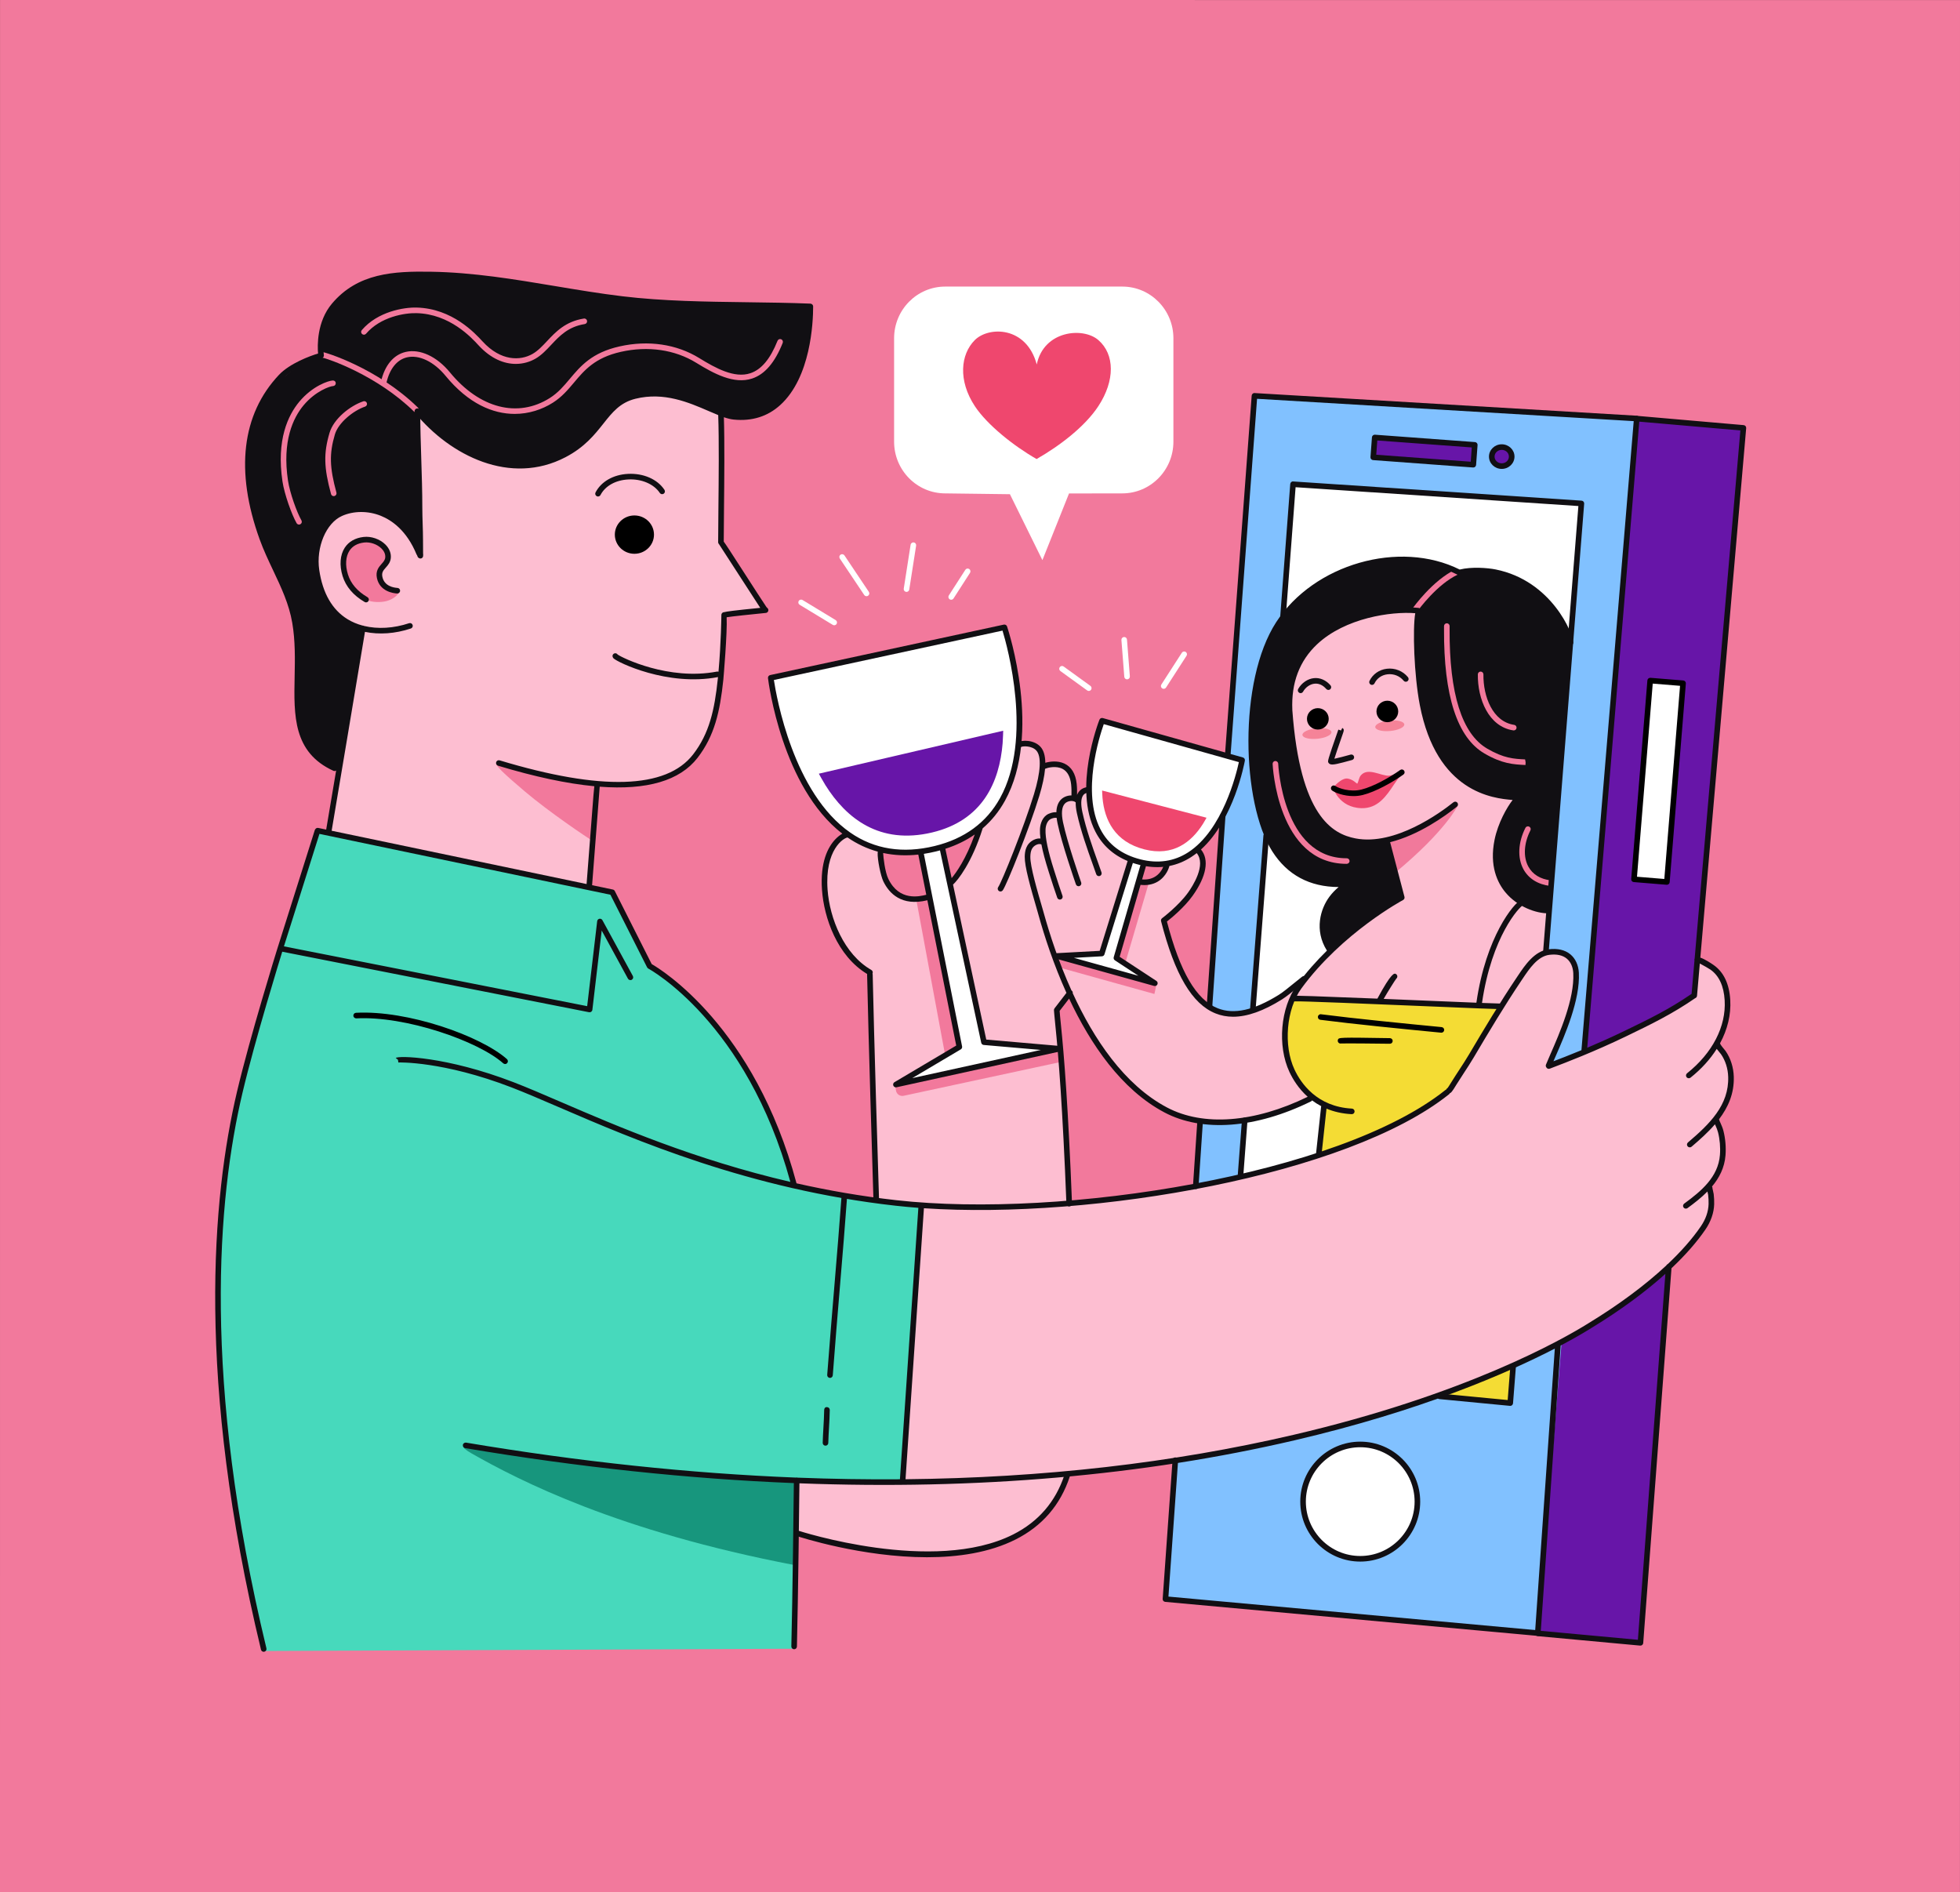 <?xml version="1.0" encoding="utf-8"?>
<!-- Generator: Adobe Illustrator 27.5.0, SVG Export Plug-In . SVG Version: 6.00 Build 0)  -->
<svg version="1.1" id="Layer_1" xmlns="http://www.w3.org/2000/svg" xmlns:xlink="http://www.w3.org/1999/xlink" x="0px" y="0px"
	 viewBox="0 0 1554 1500" style="enable-background:new 0 0 1554 1500;" xml:space="preserve">
<rect x="0" y="0" width="1554" height="1500" fill="#333333" stroke="none"/>
<g>
	<polygon style="fill-rule:evenodd;clip-rule:evenodd;fill:#F2799C;" points="1554,0.033 0.029,0 0,1499.967 1553.971,1500 
		1554,0.033 	"/>
</g>
<g>
	<g>
		<path style="fill-rule:evenodd;clip-rule:evenodd;fill:#F4DC34;" d="M1025.295,791.045l165.197,6.378l-40.437,67.67
			c0,0-61.27,39.673-104.652,51.182l4.429-39.213C1049.832,877.062,1001.965,854.485,1025.295,791.045L1025.295,791.045z"/>
	</g>
	<g>
		<path style="fill-rule:evenodd;clip-rule:evenodd;fill:#6715A8;" d="M1234.787,1066.041l-16.171,228.27l82.313,9.256
			l22.67-297.074C1323.6,1006.493,1287.996,1038.67,1234.787,1066.041L1234.787,1066.041z"/>
	</g>
	<g>
		<path style="fill-rule:evenodd;clip-rule:evenodd;fill:#6715A8;" d="M1255.166,831.969c0,0,43.139-500.133,43.205-500.055
			c0.067,0.077,83.481,8.249,83.481,8.249l-38.383,448.618C1343.469,788.781,1306.139,817.154,1255.166,831.969L1255.166,831.969z"
			/>
	</g>
	<g>
		<path style="fill-rule:evenodd;clip-rule:evenodd;fill:#110F13;" d="M331.191,327.263l2.153,109.651
			c0,0-18.463-37.425-48.868-33.09c0,0-37.907-0.587-33.943,48.487c0,0,4.435,37.292,37.713,46.028l-20.667,110.52
			c0,0-30.394-2.635-31.568-51.094c-1.179-48.464,1.141-58.136-3.654-71.8c-4.8-13.658-26.895-62.427-31.988-88.187
			c-5.099-25.76-13.414-91.796,56.282-116.615c0,0-17.406-57.084,67.869-63.822c0,0,61.862,1.783,124.356,13.032
			c62.493,11.25,164.682,14.76,192.252,12.473c0,0,5.553,30.35-13.979,63.988c-19.537,33.638-47.568,25.91-67.172,14.975
			c-19.604-10.934-62.693-18.635-81.959,11.006C458.752,362.451,405.808,401.166,331.191,327.263L331.191,327.263z"/>
	</g>
	<g>
		<path style="fill-rule:evenodd;clip-rule:evenodd;fill:#81C1FF;" d="M922.776,1267.056l296.715,26.735l78.16-961.988
			L995.065,313.55l-21.441,284.795l10.187,5.32c0,0-7.684,32.996-14.654,45.713l-10.464,148.133c0,0,16.277,14.915,34.43,2.264
			l10.829-135.073c0,0,1.578,1.434-3.859-16.315c0,0-18.563-60.223,0.277-122.467c0,0,9.976-29.796,18.751-37.325l-1.224-7.258
			l7.657-96.834l228.277,13.442l-56.348,714.092l-59.128-6.262l-145.493-87.085l-8.769-84.234l4.523-45.07
			c0,0-26.524,0.194-36.074-1.157L922.776,1267.056L922.776,1267.056z"/>
	</g>
	<g>
		<path style="fill-rule:evenodd;clip-rule:evenodd;fill:#FDBED1;" d="M695.001,951.784c0,0,101.928,11.532,153.338,1.772
			l-10.392-150.663l10.176-13.464c0,0,55.689,151.671,191.488,81.593c0,0-36.152-31.534-13.193-79.301l163.281,6.151
			c0,0,22.948-41.062,37.409-42.181l0.537-32.404c0,0-44.406-5.348-42.103-47.28c0,0,2.071-27.759,18.336-43.072
			c0,0-53.735-0.216-69.198-51.398c-15.468-51.188-10.608-96.94-10.608-96.94s-77.779-9.173-99.548,52.916
			c0,0-6.228,46.183,7.895,80.846c0,0,9.135,55.673,66.441,48.426l13.243,44.478c0,0-54.914,33.937-81.2,69.059
			c0,0-57.998,48.763-86.554,0.947c0,0-17.755-24.863-21.132-51.554c0,0,42.663-34.712,25.694-55.395l-21.547,10.624
			c0,0-12.263,20.135-24.747,13.685l-3.316-17.207c0,0-30.051-75.359-42.004-51.371l-2.967,5.265c0,0-1.777-1.954-1.982-8.941
			c-0.205-6.987-3.754-25.887-25.893-18.48c0,0,4.628-19.582-20.578-17.738c-25.207,1.849-20.91,42.773-29.508,66.667
			c-8.598,23.889-17.888,40-24.11,44.572c-6.223,4.573-49.295,34.496-55.363-26.375c0,0-14.455-28.661-34.242-6.887
			c0,0-32.935,47.418,27.083,103.517L695.001,951.784L695.001,951.784z"/>
	</g>
	<g>
		<path style="fill-rule:evenodd;clip-rule:evenodd;fill:#F1799B;" d="M1098.811,667.31c0,0,30.377-13.658,47.723-23.906
			c3.814-2.253,7.086-5.016,9.317-4.8c0,0-9.605,20.124-49.538,53.12"/>
	</g>
	<g>
		<path style="fill-rule:evenodd;clip-rule:evenodd;fill:#FDBED1;" d="M730.09,955.754l-14.162,218.565
			c0,0,126.537-0.803,193.21-13.47c66.668-12.672,144.38-20.091,263.438-65.837c119.058-45.752,164.112-107.957,181.374-126.459
			c0,0,5.564-16.769,0.62-25.926c0,0,18.591-22.377,5.885-55.34c0,0,23.136-34.114-0.415-57.782c0,0,30.798-51.149-13.586-67.908
			l-3.731,27.703c0,0-25.073,15.042-54.454,30.222c-19.892,10.275-41.749,20.617-59.15,26.402c0,0,22.826-58.562,20.828-73.255
			c-1.993-14.693-20.783-31.363-44.235,3.405l-56.321,87.528c0,0-55.54,51.482-205.246,78.604
			C944.144,942.206,799.791,961.921,730.09,955.754L730.09,955.754z"/>
	</g>
	<g>
		<path style="fill-rule:evenodd;clip-rule:evenodd;fill:#F2799C;" d="M726.635,714.047l22.594,121.687l2.452,10.646l-42.153,13.558
			l0.885,4.764c0.519,2.794,3.242,4.608,6.02,4.01l124.614-26.811l-2.126-9.96l-49.389,1.279l-19.969-1.057l-26.081-122.728
			L726.635,714.047L726.635,714.047z"/>
	</g>
	<g>
		<polygon style="fill-rule:evenodd;clip-rule:evenodd;fill:#F2799C;" points="837.886,758.852 840.19,767.09 915.278,787.995 
			917.011,779.967 891.4,766.121 910.871,699.841 900.064,700.594 874.26,760.944 837.886,758.852 		"/>
	</g>
	<g>
		<path style="fill-rule:evenodd;clip-rule:evenodd;fill:#FDBED1;" d="M332.685,328.514l0.675,106.822
			c0,0-22.826-41.389-57.411-30.261c-22.959,7.391-29.708,37.22-19.687,62.676c9.943,25.256,19.698,24.315,31.474,30.389
			l-25.888,162.073l206.359,42.972l6.538-81.211c0,0,72.381,8.249,88.984-44.495c7.07-22.461,7.867-35.426,9.046-50.347
			c1.589-20.118,2.026-38.493,2.026-38.493l30.66-4.319l-34.137-54.665l1.334-101.225c0,0-36.024-21.176-67.719-14.948
			c-31.695,6.234-17.351,20.839-55.595,46.239C411.101,385.128,363.284,360.181,332.685,328.514L332.685,328.514z"/>
	</g>
	<g>
		<path style="fill-rule:evenodd;clip-rule:evenodd;fill:#F58398;" d="M1101.507,571.212c6.35-0.603,11.687,0.764,11.903,3.056
			c0.216,2.292-4.767,4.639-11.117,5.243c-6.356,0.598-11.687-0.77-11.903-3.056
			C1090.169,574.163,1095.151,571.815,1101.507,571.212L1101.507,571.212z"/>
	</g>
	<g>
		<path style="fill-rule:evenodd;clip-rule:evenodd;fill:#F58398;" d="M1043.736,577.374c6.345-0.642,11.687,0.692,11.92,2.984
			c0.232,2.287-4.734,4.667-11.084,5.309c-6.35,0.642-11.693-0.692-11.925-2.984C1032.42,580.397,1037.386,578.016,1043.736,577.374
			L1043.736,577.374z"/>
	</g>
	<g>
		<path style="fill-rule:evenodd;clip-rule:evenodd;fill:#FDBED1;" d="M631.362,1173.212l121.145,0.471l93.092-4.202
			c0,0-15.679,62.604-99.387,61.402c-78.504-1.118-114.811-15.059-114.811-15.059L631.362,1173.212L631.362,1173.212z"/>
	</g>
	<g>
		<path style="fill-rule:evenodd;clip-rule:evenodd;fill:#F2799C;" d="M393.596,606.063c0,0,0.498,1.467,4.346,5.265
			c3.97,3.914,11.349,10.309,18.104,16.044c18.812,15.972,49.422,36.739,54.139,39.413l2.657-44.478c0,0-9.605-2.813-27.211-4.64
			c-12.252-1.268-28.362-7.95-38.765-9.583C402.326,607.369,396.591,604.523,393.596,606.063L393.596,606.063z"/>
	</g>
	<g>
		<path style="fill-rule:evenodd;clip-rule:evenodd;fill:#FFFFFF;" d="M1004.384,665.101c0,0,16.409,36.728,59.183,35.98
			c0,0-29.669,26.391-8.116,52.029c0,0-23.95,35.056-63.069,49.372L1004.384,665.101L1004.384,665.101z"/>
	</g>
	<g>
		<path style="fill-rule:evenodd;clip-rule:evenodd;fill:#FFFFFF;" d="M1027.077,382.869l-9.007,105.239
			c0,0,55.573-71.025,139.331-34.502c0,0,57.478-12.927,87.069,49.577l9.173-105.039L1027.077,382.869L1027.077,382.869z"/>
	</g>
	<g>
		<path style="fill-rule:evenodd;clip-rule:evenodd;fill:#FFFFFF;" d="M986.613,889.358c0,0,40.387-13.243,53.951-19.144
			l9.489,6.029l-3.759,40.487l-63.739,17.19L986.613,889.358L986.613,889.358z"/>
	</g>
	<g>
		<path style="fill-rule:evenodd;clip-rule:evenodd;fill:#110F13;" d="M1245.029,507.65l-16.869,212.802
			c0,0-34.79,3.687-42.607-33.4c0,0-3.172-32.858,18.464-54.919c0,0-60.905,1.174-73.577-66.125c0,0-10.342-46.089-6.555-80.652
			c0,0-74.446-10.773-97.964,50.015c0,0-8.996,29.286,3.682,74.617c0,0,8.027,66.872,69.646,56.37l10.74,46.327
			c0,0-39.783,25.422-55.213,40.647c0,0-22.034-22.311,10.845-52.4c0,0-57.976,6.383-68.229-61.912c0,0-13.841-72.115,2.94-115.043
			c0,0,12.235-58.28,80.63-76.035c0,0,33.295-13.475,76.411,6.068C1157.373,454.01,1213.539,436.011,1245.029,507.65
			L1245.029,507.65z"/>
	</g>
	<g>
		<path style="fill-rule:evenodd;clip-rule:evenodd;fill:#FFEBF4;" d="M1033.3,1189.549c0,0-3.494,39.507,42.435,45.873
			c0,0,40.996,3.737,47.889-39.922c0,0,4.407-40.094-37.071-49.516C1086.553,1145.984,1038.892,1138.438,1033.3,1189.549
			L1033.3,1189.549z"/>
	</g>
	<g>
		<path style="fill-rule:evenodd;clip-rule:evenodd;fill:#F2799C;" d="M316.365,469.594c0,0-14.693-2.165-15.574-11.742
			c0,0-2.768-2.248,4.346-10.402c0,0,8.858-10.735-6.328-18.253c0,0-31.169-7.867-25.395,23.335c0,0,6.472,18.209,18.331,23.424
			c3.366,1.484,9.81,1.766,14.472,0.609C310.169,475.585,314.449,473.132,316.365,469.594L316.365,469.594z"/>
	</g>
	<g>
		<path style="fill-rule:evenodd;clip-rule:evenodd;fill:#FFFFFF;" d="M611.979,536.295l185.072-39.174
			c0,0,47.49,137.841-47.606,173.755l-1.855,3.117l32.858,152.933l51.022,4.285l-3.255,3.742l-111.224,22.649l42.806-26.823
			L731.07,674.712C731.07,674.712,636.815,697.748,611.979,536.295L611.979,536.295z"/>
	</g>
	<g>
		<path style="fill-rule:evenodd;clip-rule:evenodd;fill:#FFFFFF;" d="M874.116,572.546l110.964,30.41
			c0,0-13.625,88.447-77.74,82.972l-20.567,72.585l26.319,19.803l-70.327-19.67l30.571-2.68l23.302-74.13
			C896.637,681.837,840.345,667.094,874.116,572.546L874.116,572.546z"/>
	</g>
	<g>
		<path style="fill-rule:evenodd;clip-rule:evenodd;fill:#47D9BC;" d="M208.59,1308.866l421.686-1.805l0.421-132.46l85.618-0.089
			l14.134-219.075c0,0-72.553-7.203-100.793-15.513c0,0-31.07-122.489-112.796-171.258l-4.689-6.012l-27.742-54.941l-231.704-48.697
			l-32.293,100.223c0,0-52.777,157.81-48.653,273.219C175.909,1147.867,188.078,1226.409,208.59,1308.866L208.59,1308.866z"/>
	</g>
	<g>
		<path style="fill-rule:evenodd;clip-rule:evenodd;fill:#17967D;" d="M369.037,1146.09c0,0-5.603,0.166,4.711,6.04
			c37.923,21.613,116.4,61.89,256.191,88.618l1.871-66.994c0,0-53.259-1.794-112.718-7.391
			C457.39,1160.545,389.011,1149.799,369.037,1146.09L369.037,1146.09z"/>
	</g>
	<g>
		<path style="fill-rule:evenodd;clip-rule:evenodd;fill:#F4DC34;" d="M1142.21,1106.184l54.903,5.979l2.536-30.001
			c0,0-23.274,12.158-54.261,21.226"/>
	</g>
	<g>
		<path style="fill:#110F13;" d="M333.366,442.773c-0.892,0-1.83-0.587-2.233-1.373c-0.319-0.619-0.319-1.319-0.057-1.909
			c-0.013-0.138-0.027-0.279-0.041-0.414c-0.043-0.462-0.076-0.879-0.076-1.095v-9.894c0-4.198-0.138-8.396-0.273-12.594
			c-0.138-4.249-0.276-8.499-0.276-12.751c0-12.754-0.419-25.754-0.825-38.327c-0.405-12.605-0.824-25.638-0.824-38.454
			c0-1.222,0.992-2.214,2.214-2.214c1.222,0,2.214,0.992,2.214,2.214c0,12.746,0.419,25.743,0.824,38.31
			c0.406,12.608,0.825,25.646,0.825,38.47c0,4.206,0.138,8.407,0.273,12.608c0.138,4.247,0.276,8.491,0.276,12.738l0.057,10.578
			c0.154,1.633,0.324,3.484-1.56,4.036C333.717,442.751,333.541,442.773,333.366,442.773z"/>
	</g>
	<g>
		<path style="fill:#F2799C;" d="M329.811,326.931c-0.56,0-1.119-0.211-1.549-0.63c-29.476-28.844-68.219-41.941-72.966-42.854
			c-0.473-0.022-0.941-0.192-1.327-0.522c-0.935-0.789-1.052-2.187-0.26-3.12c0.397-0.47,0.992-0.76,1.608-0.787
			c0.005-0.003,0.014-0.003,0.019-0.003c2.117,0,43.901,12.686,76.024,44.117c0.873,0.857,0.889,2.26,0.035,3.133
			C330.96,326.709,330.387,326.931,329.811,326.931z"/>
	</g>
	<g>
		<path style="fill:#110F13;" d="M209.075,1309.489c-0.997,0-1.906-0.681-2.149-1.698c-51.559-213.848-38.8-358.58-19.015-442.337
			c10.283-43.544,31.482-111.801,31.696-112.487l29.96-94.851c0.097-0.305,0.254-0.576,0.454-0.803
			c0.487-0.738,1.376-1.144,2.306-0.952l6.285,1.314c2.238-13.165,5.001-29.573,7.894-46.828c-0.624,0.441-1.46,0.532-2.195,0.203
			c-31.926-14.616-31.339-43.725-30.717-74.545c0.281-13.973,0.573-28.419-1.884-42.765c-2.56-14.933-8.702-27.914-15.2-41.657
			c-3.733-7.893-7.593-16.055-10.659-24.543c-19.507-54.014-14.197-99.101,15.346-130.386c8.567-9.067,24.6-14.992,30.985-16.893
			c-0.527-6.061-1.07-25.254,11.043-39.608c20.402-24.183,48.864-25.751,78.694-25.235c33.404,0.557,66.238,6.042,97.993,11.346
			c17.544,2.93,35.686,5.961,53.757,8.137c31.901,3.836,65.884,4.279,98.747,4.706c16.568,0.216,33.701,0.438,50.097,1.103
			c0.492,0.022,0.938,0.2,1.295,0.487c0.546,0.403,0.9,1.051,0.9,1.781c0,12.789-1.884,56.227-26.132,78.17
			c-10.01,9.061-22.418,12.927-36.856,11.478c-2.395-0.238-4.993-0.911-7.788-1.862c0.63,19.544,0.327,49.545,0.084,73.869
			c-0.1,9.824-0.187,18.485-0.192,24.732c1.784,2.398,5.296,7.837,13.232,20.131c8.356,12.943,19.799,30.671,20.618,31.758
			c0.219,0.232,0.87,0.876,0.87,0.876c0.611,0.605,0.819,1.506,0.533,2.317c-0.287,0.808-1.019,1.379-1.873,1.462
			c-10.448,1.027-27.119,2.771-31.077,3.438c0.643,11.994-2.584,49.088-2.63,49.521c-2.657,25.34-7.004,44.536-20.458,61.929
			c-14.008,18.101-39.995,25.716-77.559,22.872c-0.243,3.095-0.846,11.008-1.59,20.731c-1.56,20.383-3.725,48.694-4.441,57.358
			l16.476,3.444c0.657,0.138,1.219,0.568,1.522,1.17l29.263,57.917c7.31,4.185,81.579,49.41,114.818,173.813
			c24.867,5.612,51.248,10.251,79.062,13.365c132.349,14.825,351.41-20.128,435.503-87.412c0.178-0.141,0.373-0.254,0.573-0.33
			c0.07-0.173,0.157-0.335,0.27-0.487c0.205-0.276,0.454-0.487,0.735-0.638c0.335-0.416,1.243-1.66,3.32-5.115
			c2.017-3.26,3.99-6.271,5.963-9.288c2.638-4.033,5.282-8.072,7.742-12.235c11.786-19.939,24.437-41.111,38.154-61.488l0.741-1.103
			c5.482-8.175,12.992-19.377,24.21-20.799c7.137-0.908,13.1,0.503,17.339,4.049c3.984,3.33,6.353,8.515,6.672,14.608
			c1.108,21.485-11.154,49.507-18.474,66.251c-0.606,1.379-1.168,2.671-1.687,3.871c4.698-1.789,12.532-4.796,22.204-8.807
			l41.625-500.859c0.049-0.587,0.33-1.13,0.778-1.508c0.454-0.378,1.081-0.568,1.617-0.514l84.585,7.358
			c1.216,0.105,2.119,1.179,2.011,2.398l-36.348,419.759c3.72,1.254,8.634,4.541,10.532,5.866
			c7.996,5.601,12.43,14.927,13.187,27.724c0.681,11.651-2.168,23.378-8.121,34.353c0.216,0.281,0.357,0.616,0.422,0.962
			c0.514,0.865,2.33,3.065,3.049,3.93c0.503,0.611,0.881,1.07,0.995,1.238c3.936,5.688,6.228,12.9,6.455,20.312
			c0.405,13.278-4.423,24.194-11.705,33.769c0.151,0.281,0.233,0.589,0.254,0.892c0.227,0.535,0.562,1.265,0.811,1.827l0.27,0.595
			c0.773,1.735,1.638,3.768,2.179,5.931c1.552,6.093,2.125,12.976,1.622,19.377c-0.768,9.818-4.958,17.836-10.699,24.67
			c0.016,0.022,0.032,0.049,0.049,0.076c0.26,0.416,0.357,0.887,0.319,1.341c0.124,0.708,0.443,2.119,0.67,3.141
			c0.173,0.784,0.297,1.384,0.314,1.492c0.314,2.741,0.438,5.412,0.368,7.953c-0.195,6.812-2.601,13.77-6.953,20.134
			c-6.818,9.975-15.901,20.296-26.892,30.666l-22.412,297.157c-0.054,0.589-0.335,1.13-0.789,1.508
			c-0.454,0.373-1.022,0.546-1.622,0.503l-81.395-7.515c-1.211-0.114-2.109-1.184-2-2.401l15.714-225.553
			c-37.446,19.355-105.859,49.291-206.394,72.728c-120.311,28.049-251.668,39.402-392.515,34.083
			c-0.159,14.403-1.016,90.126-1.99,129.388c-0.03,1.206-1.017,2.163-2.214,2.163c-0.016,0-0.035,0-0.054-0.005
			c-1.225-0.027-2.19-1.043-2.16-2.265c0.976-39.354,1.836-115.38,1.99-129.453c-83.639-3.368-170.589-12.608-260.602-27.719
			c-1.206-0.206-2.019-1.346-1.817-2.552s1.368-2.006,2.552-1.817c90.329,15.165,177.607,24.405,261.483,27.719
			c0.206-0.059,0.476-0.027,0.646-0.092c0.268,0.005,0.524,0.054,0.76,0.146c27.389,1.06,54.438,1.492,81.087,1.287l14.608-215.194
			c-6.163-0.465-12.181-1.022-18.025-1.676c-115.878-12.976-206.929-52.216-267.179-78.183
			c-14.335-6.174-26.719-11.51-37.378-15.619c-54.284-20.901-89.367-19.799-89.681-19.75l-0.349-2.179l-1.735-1.379
			c1.603-2.027,40.162-1.308,93.354,19.177c10.743,4.136,23.161,9.488,37.543,15.684c44.571,19.209,106.062,45.706,181.961,63.359
			C592.021,810.325,514.846,768.3,514.065,767.884c-0.37-0.195-0.662-0.481-0.862-0.816c-0.092-0.114-0.173-0.243-0.243-0.379
			l-28.984-57.371l-230.701-48.234l-28.16,89.153l240.428,47.415l7.934-67.373c0.113-0.957,0.833-1.733,1.779-1.914
			c0.968-0.181,1.908,0.27,2.365,1.114l24.137,44.255c0.587,1.07,0.189,2.417-0.884,3.006c-1.065,0.595-2.417,0.184-3.003-0.887
			l-20.807-38.148l-7.402,62.845c-0.073,0.611-0.397,1.168-0.897,1.53c-0.497,0.362-1.13,0.492-1.733,0.384l-243.258-47.977
			c-1.257,4.055-21.572,69.738-31.552,111.984c-19.672,83.287-32.345,227.283,19.009,440.283c0.287,1.189-0.443,2.384-1.633,2.671
			C209.421,1309.468,209.248,1309.489,209.075,1309.489z M1221.634,1292.875l76.983,7.104l21.785-290.09
			c-16.111,14.5-35.845,28.995-58.228,42.646l-0.746,0.459c-4.823,3.011-12.824,7.769-24.026,13.7c0,0.022-0.005,0.043-0.005,0.07
			L1221.634,1292.875z M732.542,957.857l-14.587,214.838c108.974-1.119,211.676-12.84,307.387-35.153
			c136.574-31.839,213.438-75.637,233.745-88.304l0.784-0.487c23.902-14.576,44.728-30.098,61.25-45.512
			c0.243-0.535,0.687-0.952,1.233-1.157c10.683-10.094,19.507-20.134,26.13-29.817c3.925-5.742,6.007-11.716,6.185-17.76
			c0.065-2.325-0.054-4.785-0.346-7.31l-0.238-1.049c-0.124-0.568-0.238-1.081-0.341-1.546c-4.855,4.925-10.408,9.224-15.803,13.165
			c-0.989,0.714-2.379,0.497-3.098-0.481c-0.719-0.989-0.503-2.373,0.481-3.098c13.587-9.926,26.968-21.08,28.336-38.575
			c0.465-5.931-0.07-12.3-1.503-17.944c-0.46-1.827-1.206-3.579-1.93-5.217l-0.26-0.573c-0.092-0.195-0.173-0.384-0.254-0.568
			c-5.493,6.385-11.975,12.197-18.528,17.76c-0.924,0.8-2.319,0.692-3.12-0.254c-0.795-0.93-0.681-2.33,0.254-3.12
			c17.198-14.614,32.574-29.59,31.898-51.994c-0.205-6.569-2.217-12.932-5.677-17.928c-0.103-0.135-0.389-0.481-0.762-0.935
			c-1.13-1.362-2-2.428-2.649-3.309c-5.201,8.24-12.192,15.971-20.777,22.81c-0.946,0.751-2.346,0.611-3.109-0.352
			c-0.762-0.957-0.606-2.346,0.351-3.109c20.166-16.068,31.039-37.153,29.822-57.849c-0.67-11.381-4.471-19.571-11.3-24.356
			c-0.935-0.638-5.526-3.368-8.402-4.823l-2.217,25.589c-0.081,0.924-0.719,1.671-1.552,1.93c-0.054,0.043-0.113,0.086-0.173,0.13
			c-18.431,12.667-35.045,20.685-54.276,29.974c-25.513,12.327-48.718,21.145-57.45,24.464c-1.735,0.66-2.817,1.065-3.12,1.206
			c-1.103,0.508-2.411,0.049-2.941-1.016c-0.011-0.022-0.016-0.038-0.027-0.06c-0.4-0.589-0.514-1.357-0.227-2.071
			c0.876-2.195,2.109-5.012,3.541-8.288c7.169-16.387,19.166-43.809,18.112-64.251c-0.254-4.844-2.06-8.904-5.088-11.435
			c-3.325-2.784-8.012-3.801-13.943-3.06c-9.224,1.173-15.803,10.986-21.085,18.874l-0.746,1.114
			c-13.651,20.274-26.265,41.387-38.013,61.266c-2.498,4.222-5.174,8.315-7.856,12.408c-1.952,2.984-3.903,5.969-5.785,9.002
			c-3.671,6.115-4.52,6.823-5.369,7.045c-0.135,0.319-0.351,0.611-0.643,0.843C1068.573,931.749,866.823,966.859,732.542,957.857z
			 M317.519,841.066h0.057H317.519z M1299.707,334.267L1258.46,830.62c8.769-3.709,18.75-8.131,29.114-13.138
			c19.042-9.191,35.494-17.133,53.611-29.584l2.292-26.465c-0.157-0.535-0.108-1.119,0.141-1.622l36.251-418.57L1299.707,334.267z
			 M262.951,658.583l202.128,42.26c0.757-9.234,2.865-36.816,4.393-56.782c0.911-11.905,1.36-17.785,1.744-20.758
			c-21.761-2.065-47.234-7.488-76.362-16.279c-1.171-0.351-1.833-1.589-1.479-2.76c0.352-1.171,1.587-1.841,2.76-1.479
			c80.568,24.316,132.184,22.734,153.399-4.698c12.811-16.563,16.982-35.115,19.555-59.68c0.057-0.546,0.114-1.092,0.17-1.638
			c-0.013,0.003-0.027,0.005-0.04,0.008c-39.938,7.626-79.789-11.77-82.825-14.898c-0.519-0.535-0.881-1.552-0.722-2.279
			c0.268-1.195,1.471-1.938,2.641-1.684c0.606,0.135,1.098,0.505,1.403,0.992c3.303,2.465,40.37,20.834,78.67,13.516
			c0.449-0.084,0.887-0.03,1.273,0.135c2.06-22.761,2.287-44.806,2.287-45.033c0-0.008,0-0.008,0-0.016
			c0.011-0.814,0.47-1.573,1.192-1.949c0.319-0.162,0.662-0.246,1.008-0.249c1.952-0.541,7.899-1.357,28.622-3.417
			c-2.19-3.312-7.342-11.267-19.434-29.998c-5.834-9.034-11.846-18.347-13.241-20.45c-0.357-0.333-0.603-0.784-0.676-1.289
			c-0.024-0.116-0.04-0.235-0.046-0.36c-0.005-0.135,0.003-0.27,0.022-0.403c0.003-6.258,0.092-14.952,0.189-24.808
			c0.254-25.059,0.568-56.149-0.143-75.507c-2.392-0.96-4.909-2.046-7.547-3.19c-15.79-6.828-35.437-15.333-57.998-9.78
			c-12.235,3.003-18.363,10.726-25.457,19.672c-6.974,8.788-14.879,18.752-30.09,26.686c-43.658,22.78-91.313-1.195-119.178-35.05
			c-0.776-0.946-0.641-2.341,0.303-3.12c0.941-0.776,2.338-0.643,3.12,0.303c26.724,32.474,72.255,55.565,113.707,33.942
			c14.376-7.499,21.969-17.071,28.668-25.516c7.285-9.18,14.165-17.855,27.873-21.22c24.008-5.893,45.28,3.303,60.81,10.018
			c7.328,3.171,13.657,5.907,18.509,6.393c13.149,1.325,24.402-2.171,33.445-10.353c17.701-16.019,24.316-47.707,24.662-72.812
			c-15.709-0.6-32.066-0.811-47.91-1.019c-32.98-0.427-67.081-0.873-99.218-4.739c-18.171-2.187-36.364-5.225-53.957-8.164
			c-31.593-5.277-64.264-10.735-97.339-11.286c-28.738-0.473-56.087,0.965-75.234,23.661c-12.989,15.395-9.883,37.705-9.845,37.924
			c0.13,0.768-0.151,1.511-0.684,2c-0.284,0.311-0.66,0.541-1.098,0.649c-6.266,1.546-22.661,7.75-30.566,16.114
			c-35.78,37.889-27.581,89.345-14.403,125.841c2.995,8.288,6.81,16.352,10.499,24.151c6.342,13.408,12.9,27.273,15.56,42.806
			c2.53,14.76,2.236,29.422,1.949,43.601c-0.616,30.598-1.149,57.022,28.133,70.428c0.362,0.165,0.657,0.416,0.873,0.716
			c5.452-32.528,11.283-67.508,14.876-89.064c1.654-9.926,2.598-15.579,3.309-18.771c-4.306-1.243-8.334-2.987-11.975-5.225
			c-13.338-8.196-21.58-22.358-24.5-42.098c-2.992-20.199,6.061-41.103,20.607-47.591c10.432-4.652,22.891-4.72,34.18-0.195
			c9.434,3.784,22.445,12.602,30.839,33.12c0.465,1.133-0.078,2.425-1.211,2.887c-1.116,0.465-2.422-0.076-2.887-1.211
			c-7.81-19.082-19.747-27.219-28.39-30.685c-10.032-4.031-21.521-3.982-30.725,0.127c-12.613,5.625-20.701,24.87-18.033,42.898
			c2.722,18.382,10.27,31.495,22.437,38.973c3.547,2.182,7.507,3.847,11.754,4.996c0.189,0.003,0.395,0.035,0.625,0.073
			c0.268,0.043,0.514,0.138,0.735,0.273c10.818,2.606,23.372,1.922,35.677-2.179c1.165-0.389,2.417,0.241,2.801,1.4
			c0.387,1.16-0.241,2.414-1.4,2.801c-12.44,4.147-25.178,4.99-36.391,2.663c-0.549,3.276-1.633,9.783-3.082,18.471
			C280.641,553.195,269.512,619.962,262.951,658.583z M474.005,623.552l0.224,0.543L474.005,623.552z M474.14,393.609
			c-0.343,0-0.692-0.078-1.019-0.249c-1.087-0.565-1.508-1.903-0.943-2.987c4.482-8.604,14.089-14.1,25.708-14.7
			c12.24-0.63,23.359,4.217,28.941,12.67c0.673,1.019,0.392,2.392-0.63,3.068c-1.025,0.67-2.395,0.392-3.068-0.63
			c-4.65-7.039-14.541-11.259-25.013-10.686c-10.034,0.519-18.26,5.125-22.007,12.321
			C475.714,393.176,474.941,393.609,474.14,393.609z"/>
	</g>
	<g>
		<polygon style="fill-rule:evenodd;clip-rule:evenodd;fill:#FFFFFF;" points="1334.429,541.671 1308.353,539.55 1295.52,697.078 
			1321.596,699.204 1334.429,541.671 		"/>
		<path d="M1321.598,701.419c-0.06,0-0.119-0.003-0.179-0.008l-26.076-2.128c-1.222-0.097-2.13-1.168-2.027-2.384l12.83-157.529
			c0.097-1.216,1.184-2.065,2.384-2.027l26.076,2.119c0.584,0.049,1.13,0.327,1.508,0.776c0.384,0.446,0.568,1.027,0.519,1.614
			l-12.83,157.531c-0.049,0.587-0.324,1.13-0.773,1.508C1322.63,701.235,1322.122,701.419,1321.598,701.419z M1297.906,695.05
			l21.664,1.768l12.467-153.12l-21.658-1.76L1297.906,695.05z"/>
	</g>
	<g>
		<polygon style="fill-rule:evenodd;clip-rule:evenodd;fill:#6715A8;" points="1168.127,368.405 1169.29,352.682 1089.961,346.825 
			1088.798,362.548 1168.127,368.405 		"/>
		<path style="fill:#110F13;" d="M1168.129,370.62c-0.054,0-0.108-0.003-0.162-0.005l-79.33-5.858
			c-0.589-0.043-1.13-0.316-1.514-0.762c-0.384-0.446-0.573-1.025-0.53-1.608l1.162-15.722c0.087-1.219,1.162-2.106,2.368-2.046
			l79.33,5.855c0.584,0.043,1.13,0.316,1.514,0.762c0.384,0.446,0.573,1.025,0.53,1.608l-1.162,15.725
			C1170.254,369.733,1169.281,370.62,1168.129,370.62z M1091.173,360.502l74.913,5.533l0.833-11.308l-74.913-5.531L1091.173,360.502
			z"/>
	</g>
	<g>
		<path style="fill:#110F13;" d="M1219.725,1296.935c-0.07,0-0.146-0.005-0.222-0.011l-295.685-27.014
			c-1.195-0.119-2.076-1.168-1.984-2.363l7.828-110.11c0.092-1.222,1.211-2.146,2.368-2.044c1.222,0.087,2.136,1.152,2.044,2.368
			l-7.666,107.964l293.538,26.787c1.216,0.124,2.103,1.211,1.979,2.427C1221.813,1296.081,1220.85,1296.935,1219.725,1296.935z
			 M1197.41,1114.542c-0.07,0-0.141-0.005-0.211-0.011l-55.995-5.369c-1.216-0.119-2.109-1.2-1.995-2.417
			c0.124-1.222,1.325-2.049,2.417-1.995l53.751,5.158l2.06-26.13c0.097-1.216,1.06-2.19,2.379-2.033
			c1.222,0.092,2.13,1.162,2.033,2.379l-2.233,28.373c-0.043,0.595-0.33,1.141-0.784,1.525
			C1198.432,1114.358,1197.929,1114.542,1197.41,1114.542z M948.062,942.659c-0.049,0-0.097-0.005-0.146-0.005
			c-1.222-0.081-2.146-1.141-2.065-2.357l3.449-51.416c0.087-1.222,1.184-2.065,2.357-2.065c1.222,0.081,2.146,1.141,2.065,2.357
			l-3.449,51.416C950.192,941.762,949.219,942.659,948.062,942.659z M983.62,933.252c-0.054,0-0.108-0.005-0.168-0.011
			c-1.162-0.087-2.049-1.054-2.049-2.201c0-0.059,0.005-0.114,0.011-0.173l3.255-42.857c0.092-1.216,1.065-2.119,2.373-2.038
			c1.162,0.086,2.049,1.054,2.049,2.206c0,0.054-0.005,0.108-0.011,0.168l-3.255,42.857
			C985.74,932.365,984.772,933.252,983.62,933.252z M993.368,801.696c-0.054,0-0.114-0.005-0.168-0.011
			c-1.222-0.092-2.136-1.157-2.038-2.373l10.559-137.081c0.092-1.219,1.135-2.103,2.374-2.038c1.222,0.095,2.136,1.16,2.038,2.379
			l-10.559,137.076C995.487,800.809,994.514,801.696,993.368,801.696z M958.983,799.56c-0.049,0-0.103-0.005-0.151-0.005
			c-1.222-0.086-2.141-1.146-2.06-2.363l10.413-150.333c0.086-1.216,1.184-2.176,2.363-2.054c1.222,0.084,2.141,1.141,2.06,2.363
			l-10.413,150.327C961.113,798.663,960.14,799.56,958.983,799.56z M973.407,601.223c-0.049,0-0.103,0-0.157-0.005
			c-1.222-0.089-2.141-1.149-2.054-2.368l21.213-285.195c0.086-1.211,1.135-2.176,2.341-2.052l303,17.96
			c1.222,0.073,2.152,1.122,2.082,2.341c-0.076,1.222-1.141,2.133-2.341,2.081l-300.821-17.831l-21.05,283.013
			C975.532,600.334,974.559,601.223,973.407,601.223z"/>
	</g>
	<g>
		<path style="fill-rule:evenodd;clip-rule:evenodd;fill:#FFFFFF;" d="M930.345,268.176c0-22.622-18.147-40.984-40.509-40.984
			H749.403c-22.356,0-40.509,18.362-40.509,40.984v81.974c0,22.622,18.153,40.99,40.509,40.99l51.32,0.656l25.756,52.264
			l21.106-52.858l42.251-0.062c22.362,0,40.509-18.368,40.509-40.99V268.176L930.345,268.176z"/>
	</g>
	<g>
		<path style="fill-rule:evenodd;clip-rule:evenodd;fill:#EF476E;" d="M821.992,288.941c5.542-26.928,36.667-29.912,48.841-19.354
			c13.071,11.344,13.315,32.105,0,52.401c-10.613,16.177-30.605,31.44-48.968,41.92c-18.358-10.48-39.307-27.266-48.963-41.92
			c-13.354-20.268-11.41-41.024,0-52.401C783.897,258.625,813.82,258.436,821.992,288.941L821.992,288.941z"/>
	</g>
	<g>
		<path style="fill:#110F13;" d="M734.994,1234.533c-51.565,0-100.799-15.981-103.808-16.976c-1.162-0.384-1.792-1.638-1.408-2.795
			c0.381-1.168,1.627-1.795,2.798-1.411c1.07,0.357,107.633,34.926,170.673,3.136c20.026-10.094,33.71-25.962,40.679-47.15
			c0.384-1.157,1.611-1.79,2.795-1.411c1.162,0.384,1.795,1.633,1.411,2.795c-7.348,22.35-21.783,39.078-42.895,49.724
			C784.425,1230.938,759.445,1234.533,734.994,1234.533z M694.702,952.18c-1.192,0-2.173-0.946-2.214-2.146
			c-0.808-24.708-3.944-128.296-4.998-177.338c-0.003-0.184,0.013-0.368,0.054-0.535c-23.899-14.376-34.237-44.69-35.813-66.546
			c-1.6-22.169,4.763-34.023,10.383-40.062c1.922-2.065,3.944-3.617,5.734-4.628c-47.78-36.894-58.498-119.716-58.942-123.314
			c-0.141-1.135,0.611-2.192,1.73-2.436l185.254-40.003c1.13-0.224,2.211,0.4,2.568,1.465c1.146,3.441,27.768,84.925-1.66,138.165
			c-4.704,8.51-10.608,15.814-17.668,21.883c-0.014,0.057-0.03,0.114-0.046,0.17c-8.491,27.035-19.793,41.189-23.467,44.406
			l26.349,122.887l58.15,5.05c1.092,0.092,1.952,0.973,2.022,2.065c0.07,1.092-0.67,2.071-1.736,2.303l-129.591,28.4
			c-1.057,0.243-2.136-0.341-2.533-1.352c-0.4-1.011-0.005-2.163,0.93-2.714l48.945-29l-22.886-115.207
			c-20.391,4.99-30.233-5.347-34.894-14.933c-2.157-4.439-4.76-17.455-4.517-22.577h-0.011h0.011
			c0.019-0.387,0.054-0.725,0.105-1.014c-8.448-2.33-16.441-6.069-23.948-11.21c-0.03,0-0.062,0-0.092,0
			c-2.839,0.33-18.079,9.359-15.774,41.335c1.644,22.778,13.016,51.299,34.718,63.675c1.014,0.578,1.398,1.838,0.903,2.876
			c0.092,0.232,0.143,0.487,0.149,0.751c1.054,49.031,4.19,152.593,4.998,177.295c0.041,1.222-0.919,2.244-2.141,2.281
			C694.75,952.18,694.726,952.18,694.702,952.18z M732.477,676.911l30.322,152.666c0.184,0.924-0.232,1.86-1.041,2.336
			l-38.454,22.783l101.948-22.34l-45.301-3.936c-0.968-0.081-1.771-0.789-1.973-1.741l-32.701-152.506
			c-1.038,0.287-2.09,0.56-3.152,0.819C738.865,675.787,735.648,676.428,732.477,676.911z M700.216,676.49
			c0.17,3.087,1.373,14.649,4.141,20.336c8.623,17.752,24.597,13.881,30.047,12.521l-6.328-31.858
			c-9.724,1.062-19.007,0.635-27.817-1.262C700.251,676.317,700.235,676.403,700.216,676.49z M755.049,698.624l0.454-0.606
			L755.049,698.624z M749.534,672.903l4.982,23.237c3.457-4.128,11.386-14.99,18.333-34.593
			C765.981,666.323,758.201,670.115,749.534,672.903z M613.585,539.07c2.019,13.351,15.395,89.791,60.669,121.054
			c19.074,13.17,41.554,16.73,66.822,10.564c23.64-5.763,41.081-18.558,51.846-38.029c26.081-47.191,5.763-120.094,1.925-132.729
			L613.585,539.07z M977.689,806.037c-4.936,0-9.569-0.876-13.933-2.622c-18.598-7.445-32.326-30.687-43.203-73.158
			c-0.222-0.868,0.103-1.781,0.816-2.319c0.13-0.097,13.138-9.921,20.593-20.339c3.633-5.079,14.565-21.975,6.855-31.274
			c-1.406,1.1-2.86,2.138-4.358,3.103c-10.775,6.953-22.815,9.402-35.888,7.272l-20.848,71.798l29.136,19.133
			c0.914,0.595,1.249,1.773,0.8,2.763c-0.454,1-1.541,1.519-2.611,1.222l-77.827-21.62c-1.043-0.292-1.725-1.297-1.606-2.374
			c0.119-1.081,1-1.914,2.081-1.973L871.9,753.8l22.14-71.228c-11.473-4.766-20.036-12.546-25.529-23.21
			c-17.717-34.404,2.319-86.574,3.184-88.777c0.411-1.062,1.573-1.619,2.66-1.327l111.077,31.228
			c1.097,0.311,1.784,1.403,1.579,2.525c-0.373,2.071-8.726,46.939-34.807,70.46c6.731,8.056,4.368,21.312-6.639,36.705
			c-6.585,9.207-16.874,17.655-20.355,20.393c10.429,40.084,23.221,61.942,40.197,68.738c12.895,5.163,28.833,1.644,48.686-10.759
			c3.06-1.914,7.802-5.785,11.986-9.196c2.319-1.892,4.542-3.704,6.396-5.125c0.962-0.746,2.357-0.557,3.103,0.411
			c0.746,0.968,0.562,2.357-0.411,3.103c-1.822,1.4-4.006,3.184-6.288,5.044c-4.498,3.666-9.148,7.461-12.44,9.515
			C1001.748,801.485,988.94,806.037,977.689,806.037z M851.426,759.341l51.162,14.214l-18.663-12.256
			c-0.811-0.53-1.184-1.535-0.908-2.465l21.199-73.001c-0.346-0.081-0.697-0.165-1.043-0.254c-1.708-0.43-3.368-0.914-4.979-1.452
			l-22.518,72.463c-0.276,0.881-1.071,1.503-1.995,1.552L851.426,759.341z M875.133,574.077c-3.401,9.645-17.674,54.17-2.682,83.268
			c6.255,12.14,16.955,20.196,31.801,23.94c13.889,3.498,26.616,1.635,37.802-5.571c27.216-17.544,38.073-61.666,40.197-71.52
			L875.133,574.077z"/>
	</g>
	<g>
		<path style="fill:#F2799C;" d="M1121.8,485.946c-0.757,0-1.47-0.387-1.881-1.038c-0.465-0.738-0.281-2.044,0.205-2.768
			c0.162-0.235,15.684-22.094,33.915-30.703c1.108-0.516,2.422-0.051,2.947,1.057c0.525,1.106,0.049,2.428-1.054,2.949
			c-16.587,7.831-30.947,27.514-32.071,29.084c-0.379,0.673-1.065,1.3-1.746,1.398
			C1122.011,485.941,1121.903,485.946,1121.8,485.946z"/>
	</g>
	<g>
		<path style="fill:#110F13;" d="M847.728,956.462c-1.184,0-2.168-0.935-2.211-2.13c-2.963-75.821-6.391-118.559-8.737-141.061
			c-0.838-7.98-1.141-12.386-1.141-12.386c-0.032-0.541,0.124-1.076,0.454-1.503l9.44-12.262
			c-10.191-22.572-17.404-44.72-22.183-61.853l-0.627-2.241c-6.066-20.775-10.353-36.08-10.256-43.83
			c0.065-4.293,0.881-10.351,7.239-13.427c2.065-0.997,3.849-1.151,5.217-1.022c-0.352-2.757-0.481-5.174-0.395-7.285
			c0.184-4.555,2.103-10.178,6.926-12.305c2.606-1.16,4.65-1.343,6.099-1.233c0.114-4.152,1.222-7.366,3.336-9.724
			c2.109-2.363,5.417-3.62,8.58-3.62c0.016,0,0.032,0,0.043,0c0.054-2.249,0.081-5.609-0.26-8.713
			c-0.665-6.012-2.849-10.102-6.493-12.154c-5.352-3.009-12.505-0.949-13.592-0.441c-0.189,0.122-0.384,0.211-0.579,0.268
			c-0.514,5.915-2.038,13.049-4.563,21.369c-7.683,25.275-25.735,70.476-28.995,74.942c-0.719,0.989-2.119,1.2-3.092,0.484
			c-0.989-0.722-1.206-2.106-0.487-3.095c2.736-3.747,20.491-47.799,28.336-73.617c5.407-17.801,6.055-30.111,1.833-34.661
			c-3.601-3.884-10.802-3.625-12.3-2.668c-1.006,0.659-2.395,0.376-3.06-0.657c-0.665-1.027-0.368-2.398,0.66-3.063
			c3.255-2.106,12.846-2.127,17.944,3.376c2.541,2.736,3.849,7.007,3.92,12.776c3.201-0.968,9.645-1.979,15.144,0.611
			c5.563,2.617,8.84,8.015,9.726,16.044c0.346,3.152,0.346,6.463,0.297,8.813c0.281-0.687,0.611-1.322,0.989-1.906
			c1.449-2.214,3.595-3.614,6.369-4.163c1.162-0.246,2.363,0.546,2.6,1.744c0.238,1.2-0.546,2.365-1.746,2.603
			c-1.584,0.311-2.736,1.046-3.52,2.244c-1.638,2.503-1.8,7.039-0.47,13.114c3.017,13.732,8.083,27.892,12.154,39.27
			c1.108,3.095,2.136,5.966,3.017,8.548c0.4,1.157-0.216,2.417-1.373,2.814c-1.157,0.397-2.417-0.219-2.811-1.376
			c-0.881-2.565-1.903-5.42-3.001-8.494c-4.114-11.497-9.234-25.805-12.311-39.813c-0.714-3.26-1.043-6.163-0.979-8.699
			c-0.049-0.032-0.097-0.068-0.141-0.103c-2.098-1.714-6.488-1.108-8.542,1.176c-2.395,2.679-2.849,7.669-1.346,14.827
			c3.271,15.579,13.257,44.431,14.387,47.672c0.4,1.154-0.211,2.417-1.362,2.819c-1.162,0.392-2.422-0.206-2.822-1.365
			c-1.135-3.266-11.208-32.369-14.538-48.218c-0.33-1.576-0.578-3.068-0.735-4.477c-0.822-0.143-2.276-0.2-4.525,0.795
			c-2.968,1.311-4.169,5.363-4.293,8.434c-0.265,6.561,1.935,17.06,6.726,32.101l0.66,2.071c2.038,6.393,3.871,12.162,6.077,18.414
			c0.411,1.154-0.195,2.419-1.352,2.828c-1.157,0.389-2.417-0.2-2.822-1.352c-2.222-6.298-4.071-12.108-6.12-18.547l-0.66-2.068
			c-2.763-8.672-4.671-15.803-5.78-21.664c-0.741-0.262-2.076-0.619-4.049,0.335c-3.244,1.568-4.66,4.409-4.731,9.497
			c-0.097,7.683,5.304,26.197,10.072,42.53l0.649,2.292c4.72,16.936,11.846,38.843,21.896,61.134
			c0.065,0.038,0.124,0.081,0.184,0.124c0.665,0.514,0.962,1.335,0.833,2.114c16.528,35.98,40.716,72.566,74.772,90.553
			c28.736,15.181,69.328,12.089,111.498-8.488c-7.288-6.499-11.819-14.03-14.468-19.68c-9.732-20.766-7.137-51.01,5.909-68.857
			c7.375-10.089,15.56-19.236,23.821-27.357c-0.043-0.054-0.081-0.113-0.119-0.173c-10.018-15.984-5.109-32.944,2.135-42.611
			c2.082-2.779,4.514-5.323,7.277-7.607c-23.042-0.084-40.738-9.599-52.654-28.325c-24.237-38.118-27.141-134.884,3.098-181.617
			c29.849-46.134,97.771-65.591,145.532-41.762c9.451-2.349,22.188-1.338,28.536-0.062c44.566,8.964,61.531,51.275,61.531,58.052
			c0,1.222-0.995,2.214-2.217,2.214s-2.217-0.992-2.217-2.214c-0.059-3.568-14.43-44.952-57.974-53.711
			c-7.277-1.468-19.199-1.925-26.962,0.114c-0.449,0.124-0.892,0.086-1.292-0.051c-0.351,0.027-0.746-0.054-1.097-0.233
			c-50.756-25.57-114.58,0.597-140.121,40.059c-29.46,45.528-26.665,139.741-3.076,176.832
			c11.764,18.49,29.747,27.306,53.195,26.178c2.568-0.124,4.082-0.195,4.644,1.608c0.297,0.962-0.346,2.273-1.2,2.806
			c-4.59,2.86-8.445,6.35-11.456,10.372c-6.315,8.421-10.629,23.086-2.309,36.983c23.74-22.532,47.334-36.532,53.487-40.013
			l-10.97-41.814c-7.894,1.549-15.96,1.895-23.854,0.4c-20.042-3.804-47.41-18.879-53.762-105.513
			c-0.005-0.127-0.005-0.251,0.005-0.376c-0.016-0.089-0.022-0.181-0.027-0.276c-0.989-22.677,6.077-41.289,21.004-55.316
			c24.01-22.564,63.645-27.716,83.006-25.675c0.06,0.008,0.114,0.016,0.168,0.024c0.005,0,0.005,0,0.011,0
			c0.86,0,1.681,0.508,2.044,1.33c0.254,0.565,0.249,1.181,0.038,1.714c-0.53,3.571-2.968,39.321,3.574,73.153
			c12.965,67.054,56.071,70.582,70.236,71.739c2.163,0.178,3.585,0.295,4.547,0.581c1.173,0.354,1.833,1.587,1.481,2.76
			c-0.178,0.606-0.6,1.073-1.119,1.338c-0.233,0.241-0.508,0.422-0.811,0.538c-1.968,1.833-11.716,15.052-15.079,31.566
			c-3.12,15.311-0.541,28.084,7.666,37.959c9.353,11.256,23.156,15.33,30.374,15.041c0.011,0,0.027,0,0.038,0
			c1.206,0,2.195,0.965,2.217,2.176c0.016,1.222-0.957,2.23-2.179,2.252c-9.321,0.065-24.162-4.971-33.855-16.638
			c-6.261-7.534-12.835-20.883-8.596-41.673c2.714-13.351,9.845-25.813,14.333-31.536c-15.598-1.287-60.18-5.855-73.599-75.258
			c-4.628-23.921-5.747-60.561-3.622-72.812c-19.096-1.525-55.568,3.725-77.838,24.651c-13.943,13.105-20.545,30.565-19.615,51.894
			c0.005,0.106,0.005,0.208-0.005,0.311c0.011,0.068,0.022,0.141,0.027,0.211c6.12,83.592,31.563,97.955,50.162,101.485
			c31.277,5.95,67.279-20.442,77.567-28.668c0.957-0.768,2.346-0.614,3.114,0.346c0.762,0.957,0.606,2.349-0.346,3.114
			c-9.705,7.761-30.309,22.496-52.978,28.192l11.365,43.319c0.259,0.992-0.195,2.036-1.103,2.517
			c-0.481,0.257-48.437,26.065-80.6,70.079c-11.976,16.376-14.43,45.247-5.477,64.359c5.115,10.91,17.825,29.438,45.523,30.914
			c1.222,0.065,2.157,1.108,2.092,2.33c-0.065,1.216-0.935,2.114-2.33,2.092c-7.65-0.406-14.246-2.017-19.923-4.385l-3.904,36.24
			c-0.13,1.211-1.146,2.13-2.438,1.962c-1.217-0.13-2.092-1.222-1.963-2.438l4.017-37.283c0.016-0.157,0.049-0.303,0.092-0.449
			c-2.628-1.373-5.023-2.914-7.218-4.558c-0.206,0.324-0.508,0.6-0.881,0.789c-43.679,21.491-86.028,24.681-116.175,8.748
			c-34.31-18.117-58.774-54.335-75.615-90.256l-7.504,9.753c0.124,1.611,0.443,5.52,1.06,11.391
			c2.357,22.572,5.79,65.413,8.758,141.353c0.049,1.222-0.903,2.249-2.125,2.298C847.787,956.456,847.755,956.462,847.728,956.462z
			 M907.307,701.673c-0.87,0-1.773-0.043-2.714-0.138c-1.217-0.119-2.109-1.203-1.99-2.422c0.119-1.211,1.222-2.144,2.422-1.984
			c5.104,0.505,9.315-0.662,12.619-3.452c3.736-3.152,5.001-7.264,5.174-8.22c-0.103-0.676,0.108-1.387,0.633-1.903
			c0.876-0.857,2.276-0.849,3.13,0.016c0.438,0.441,1.6,1.616-0.724,6.493C924.132,693.69,918.991,701.673,907.307,701.673z
			 M1056.365,606.086c-1.433,0-2.584-0.381-3.174-1.557c-0.562-1.119-0.714-1.422,7.439-24.721l0.487-1.395l2.098,0.695l1.022-1.99
			c1.719,0.881,1.217,2.325,0.573,4.155c-4.152,11.862-6.028,17.531-6.85,20.207c0.27-0.046,0.573-0.103,0.914-0.173
			c3.109-0.651,6.72-1.646,9.856-2.511l2.114-0.578c1.19-0.319,2.395,0.384,2.714,1.557c0.324,1.181-0.373,2.398-1.557,2.719
			l-2.092,0.573c-3.222,0.887-6.937,1.906-9.986,2.546C1058.668,605.87,1057.435,606.086,1056.365,606.086z"/>
	</g>
	<g>
		<path style="fill-rule:evenodd;clip-rule:evenodd;fill:#EF476E;" d="M1056.99,624.504c3.693-4.673,8.221-7.574,11.034-7.336
			c1.949,0.172,4.047,1.129,5.63,2.248c0.138,0.094,2.375,1.954,2.419,1.888c1.334-2.087,1.163-4.733,3.051-6.815
			c5.575-6.145,15.546,0.565,21.929,0.482c2.812-0.033,10.895-3.527,11.228-3.112c0.055,0.067-5.564,7.818-6.932,9.882
			c-6.234,9.423-12.944,19.305-25.937,18.951C1061.269,640.194,1056.774,624.238,1056.99,624.504L1056.99,624.504z"/>
	</g>
	<g>
		<path style="fill:#110F13;" d="M1189.452,800.014c-3.087,0-23.091-0.827-57.196-2.244c-43.144-1.795-102.199-4.271-105.519-3.914
			c-1.233,0.292-2.298-0.449-2.59-1.633c-0.292-1.19,0.524-2.406,1.714-2.703c1.325-0.308,16.657,0.151,66.219,2.163
			c11.332-21.069,13.484-20.101,14.538-19.609c1.108,0.514,1.595,1.833,1.081,2.941c-0.151,0.319-0.368,0.589-0.627,0.8
			c-1.152,1.46-6.639,10.191-10.018,16.073c10.353,0.422,22.091,0.908,35.385,1.46c14.035,0.584,27.687,1.152,38.132,1.568
			c7.596-52.61,29.801-78.945,35.11-81.314c1.108-0.514,2.422,0.005,2.925,1.119c0.497,1.119-0.005,2.428-1.119,2.925
			c-2.709,1.206-24.697,24.337-32.466,77.448c8.353,0.324,13.819,0.476,14.538,0.492c1.011,0.011,2.255,0.892,2.308,2.114
			c0.054,1.216-0.881,2.249-2.103,2.309C1189.695,800.014,1189.592,800.014,1189.452,800.014z M1031.203,549.497
			c-0.373,0-0.746-0.092-1.087-0.284c-1.065-0.603-1.443-1.952-0.843-3.017c2.698-4.787,7.493-8.077,12.505-8.591
			c4.785-0.484,9.472,1.527,13.122,5.704c0.8,0.922,0.708,2.322-0.216,3.125c-0.908,0.8-2.319,0.708-3.125-0.211
			c-2.703-3.103-5.909-4.577-9.332-4.212c-3.606,0.37-7.088,2.806-9.094,6.358C1032.722,549.091,1031.976,549.497,1031.203,549.497z
			 M1087.804,542.971c-0.324,0-0.654-0.07-0.962-0.219c-1.103-0.533-1.563-1.857-1.033-2.957c2.568-5.32,7.715-8.921,13.76-9.634
			c6.417-0.765,12.711,1.749,16.76,6.715c0.773,0.946,0.633,2.341-0.313,3.117c-0.946,0.771-2.341,0.627-3.114-0.316
			c-3.093-3.787-7.888-5.685-12.819-5.117c-4.601,0.543-8.348,3.152-10.283,7.161
			C1089.415,542.512,1088.625,542.971,1087.804,542.971z"/>
	</g>
	<g>
		<path style="fill-rule:evenodd;clip-rule:evenodd;fill:#FFFFFF;" d="M1078.47,1145.104c25.018,0,45.331,20.313,45.331,45.331
			c0,25.018-20.313,45.325-45.331,45.325c-25.018,0-45.331-20.307-45.331-45.325
			C1033.139,1165.417,1053.452,1145.104,1078.47,1145.104L1078.47,1145.104z"/>
		<path style="fill:#110F13;" d="M1078.472,1237.978c-26.216,0-47.55-21.329-47.55-47.545s21.334-47.545,47.55-47.545
			s47.545,21.329,47.545,47.545S1104.688,1237.978,1078.472,1237.978z M1078.472,1147.322c-23.778,0-43.117,19.339-43.117,43.111
			s19.339,43.111,43.117,43.111c23.772,0,43.112-19.339,43.112-43.111S1102.245,1147.322,1078.472,1147.322z"/>
	</g>
	<g>
		<path style="fill-rule:evenodd;clip-rule:evenodd;fill:#6715A8;" d="M1190.66,354.432c4.357,0,7.901,3.382,7.901,7.546
			c0,4.163-3.596,7.546-7.953,7.546c-4.357,0-7.9-3.383-7.9-7.546C1182.707,357.814,1186.303,354.432,1190.66,354.432
			L1190.66,354.432z"/>
		<path style="fill:#110F13;" d="M1190.658,371.736c-5.574,0-10.116-4.377-10.116-9.759c0-5.382,4.542-9.759,10.116-9.759
			c5.579,0,10.121,4.376,10.121,9.759C1200.779,367.36,1196.238,371.736,1190.658,371.736z M1190.658,356.647
			c-3.136,0-5.682,2.392-5.682,5.331c0,2.938,2.547,5.331,5.682,5.331c3.136,0,5.688-2.392,5.688-5.331
			C1196.346,359.039,1193.794,356.647,1190.658,356.647z"/>
	</g>
	<g>
		<path style="fill:#FFFFFF;" d="M863.25,547.753c-0.454,0-0.908-0.135-1.298-0.419l-21.215-15.357
			c-0.989-0.719-1.211-2.103-0.497-3.093c0.719-1,2.108-1.214,3.092-0.497l21.215,15.357c0.989,0.719,1.211,2.103,0.497,3.093
			C864.612,547.437,863.936,547.753,863.25,547.753z M922.651,546.072c-0.411,0-0.827-0.114-1.2-0.354
			c-1.027-0.662-1.325-2.033-0.66-3.06l16.241-25.186c0.659-1.03,2.022-1.325,3.06-0.66c1.027,0.662,1.325,2.033,0.66,3.06
			l-16.241,25.186C924.089,545.715,923.375,546.072,922.651,546.072z M893.607,538.565c-1.146,0-2.119-0.881-2.206-2.041
			l-2.276-29.138c-0.097-1.219,0.816-2.284,2.033-2.382c1.271-0.073,2.287,0.819,2.379,2.036l2.276,29.138
			c0.097,1.219-0.816,2.284-2.033,2.382C893.721,538.562,893.661,538.565,893.607,538.565z M661.411,495.691
			c-0.389,0-0.787-0.103-1.146-0.322l-26.254-15.922c-1.046-0.633-1.379-1.995-0.743-3.041c0.633-1.046,1.987-1.381,3.041-0.743
			l26.254,15.922c1.046,0.633,1.379,1.995,0.744,3.041C662.89,495.313,662.16,495.691,661.411,495.691z M754.149,475.458
			c-0.411,0-0.825-0.113-1.195-0.351c-1.03-0.662-1.327-2.033-0.665-3.06l13.07-20.31c0.66-1.033,2.03-1.33,3.06-0.665
			c1.03,0.662,1.327,2.033,0.665,3.06l-13.07,20.31C755.59,475.101,754.879,475.458,754.149,475.458z M687.038,472.654
			c-0.714,0-1.417-0.343-1.844-0.981l-19.344-28.892c-0.679-1.016-0.408-2.392,0.608-3.074c1.014-0.678,2.392-0.411,3.074,0.608
			l19.344,28.892c0.679,1.016,0.408,2.392-0.608,3.074C687.889,472.533,687.46,472.654,687.038,472.654z M718.731,469.24
			c-0.114,0-0.23-0.008-0.343-0.027c-1.208-0.186-2.036-1.319-1.846-2.527l5.439-34.829c0.189-1.211,1.36-2.027,2.527-1.846
			c1.208,0.186,2.036,1.319,1.846,2.527l-5.439,34.829C720.745,468.462,719.804,469.24,718.731,469.24z"/>
	</g>
	<g>
		<path style="fill:#F2799C;" d="M1229.389,702.36c-0.081,0-0.168-0.003-0.249-0.013c-9.71-1.106-17.274-5.831-21.307-13.305
			c-4.833-8.969-4.233-21.21,1.611-32.747c0.551-1.095,1.903-1.522,2.974-0.976c1.092,0.551,1.53,1.884,0.973,2.976
			c-5.185,10.245-5.801,20.953-1.66,28.646c3.374,6.25,9.564,10.056,17.906,11.005c1.216,0.138,2.092,1.235,1.952,2.452
			C1231.46,701.527,1230.503,702.36,1229.389,702.36z M1209.477,606.481c-9.699-0.487-18.371-0.922-32.482-9.113
			c-21.594-12.538-32.39-45.744-32.093-98.704l0.005-2.33c0-1.222,0.995-2.214,2.217-2.214c1.222,0,2.217,0.992,2.217,2.214
			l-0.011,2.357c-0.287,51.253,9.77,83.165,29.893,94.849c13.176,7.65,20.956,8.039,29.963,8.491l0.406,2.238L1209.477,606.481z
			 M1200.205,579.051c-0.108,0-0.216-0.008-0.33-0.024c-19.718-2.9-28.417-25.067-28.162-44.433
			c0.016-1.214,1.006-2.184,2.217-2.184c0.011,0,0.022,0,0.027,0c1.227,0.016,2.206,1.022,2.19,2.244
			c-0.238,17.498,7.293,37.478,24.378,39.995c1.206,0.176,2.044,1.303,1.865,2.511
			C1202.227,578.259,1201.281,579.051,1200.205,579.051z M237.089,415.859c-0.768,0-1.514-0.397-1.922-1.108
			c-3.82-6.642-9.672-22.875-11.205-33.074c-4.969-33.023,4.49-52.578,13.3-63.167c10.435-12.543,23.194-16.76,26.66-16.879
			c1.438,0.024,2.249,0.919,2.29,2.138c0.04,1.225-0.917,2.246-2.138,2.29c-2.427,0.081-13.971,3.941-23.405,15.284
			c-8.231,9.891-17.049,28.276-12.327,59.674c1.465,9.742,7.031,25.21,10.664,31.523c0.611,1.062,0.246,2.414-0.816,3.025
			C237.843,415.765,237.462,415.859,237.089,415.859z M264.603,393.32c-0.973,0-1.865-0.646-2.133-1.633
			c-5.704-20.966-5.985-32.309-1.2-48.542c3.274-11.102,16.201-21.429,26.808-25c1.138-0.406,2.411,0.23,2.803,1.392
			c0.392,1.157-0.233,2.414-1.392,2.803c-9.364,3.155-21.231,12.77-23.97,22.058c-4.514,15.309-4.228,26.086,1.222,46.125
			c0.322,1.181-0.373,2.398-1.554,2.717C264.992,393.295,264.797,393.32,264.603,393.32z M408.07,328.134
			c-17.285,0-36.699-8.137-54.763-30.125c-9.305-11.332-21.048-16.957-30.666-14.703c-7.915,1.86-13.689,9.04-16.26,20.218
			c-0.273,1.192-1.465,1.941-2.655,1.66c-1.189-0.273-1.935-1.462-1.66-2.655c2.966-12.908,9.916-21.266,19.564-23.534
			c11.264-2.657,24.713,3.56,35.099,16.203c23.486,28.595,53.846,36.378,79.235,20.307c6.561-4.152,11.04-9.48,15.784-15.122
			c8.615-10.251,17.525-20.847,39.527-25.775c22.74-5.112,45.161-1.809,63.132,9.267c12.986,7.996,27.914,16.19,40.489,12.019
			c8.753-2.892,15.809-11.305,21.575-25.716c0.457-1.141,1.744-1.684,2.879-1.235c1.135,0.454,1.689,1.744,1.235,2.879
			c-6.282,15.701-14.23,24.951-24.299,28.279c-14.4,4.75-30.366-3.936-44.204-12.454c-16.982-10.467-38.237-13.562-59.839-8.718
			c-20.542,4.604-28.963,14.619-37.105,24.305c-4.752,5.652-9.667,11.497-16.806,16.014
			C429.82,324.636,419.405,328.134,408.07,328.134z M408.97,288.491c-9.194,0-19.674-3.982-29.59-14.776
			c-5.631-6.131-22.77-24.789-49.11-25.459c-9.483-0.246-28.584,2.922-40.054,16.317c-0.8,0.93-2.19,1.033-3.122,0.241
			c-0.93-0.795-1.038-2.192-0.241-3.122c12.554-14.66,33.245-18.158,43.531-17.863c28.219,0.719,46.312,20.418,52.257,26.892
			c14.419,15.695,29.879,15.389,39.543,9.875c4.282-2.441,7.812-6.204,11.551-10.186c6.855-7.307,14.627-15.59,29.203-17.868
			c1.187-0.211,2.338,0.633,2.53,1.844c0.189,1.208-0.635,2.344-1.844,2.53c-13.073,2.044-19.982,9.405-26.662,16.525
			c-3.971,4.233-7.723,8.234-12.584,11.005C420.064,286.904,414.774,288.491,408.97,288.491z"/>
	</g>
	<g>
		<path style="fill:#110F13;" d="M1225.681,756.687c-0.054,0-0.114-0.005-0.173-0.011c-1.222-0.097-2.13-1.162-2.033-2.379
			l27.952-353.119l-224.208-14.925l-7.753,102.575c-0.092,1.219-1,2.152-2.373,2.041c-1.216-0.092-2.13-1.157-2.038-2.376
			l7.915-104.762c0.086-1.208,1.135-2.222,2.352-2.041l228.636,15.219c0.589,0.038,1.141,0.314,1.53,0.76
			c0.389,0.449,0.578,1.033,0.53,1.625l-28.13,355.349C1227.795,755.806,1226.827,756.687,1225.681,756.687z"/>
	</g>
	<g>
		<path style="fill:#F2799C;" d="M1067.681,684.832c-55.076,0-58.644-78.453-58.671-79.245c-0.049-1.222,0.908-2.249,2.13-2.298
			c1.146-0.008,2.249,0.908,2.292,2.13c0.032,0.751,3.444,74.985,54.249,74.985c0.038,0,0.065,0,0.103,0h0.005
			c1.222,0,2.211,0.987,2.217,2.208C1070.005,683.875,1068.929,684.846,1067.681,684.832z"/>
	</g>
	<g>
		<path style="fill:#110F13;" d="M290.235,477.55c-0.378,0-0.76-0.097-1.111-0.3c-9.01-5.244-14.903-12.178-17.512-20.61
			c-2.638-8.521-2.003-16.703,1.741-22.448c3.13-4.801,8.272-7.742,14.871-8.504c6.088-0.724,12.889,1.627,17.298,5.953
			c3.16,3.101,4.696,6.92,4.325,10.762c-0.332,3.457-2.26,5.636-3.963,7.561c-1.998,2.257-3.441,3.89-2.703,7.393
			c1.538,7.318,8.878,8.545,11.962,8.731c1.219,0.076,2.149,1.125,2.076,2.346c-0.078,1.222-1.179,2.168-2.346,2.076
			c-3.195-0.195-13.8-1.654-16.028-12.24c-1.195-5.685,1.533-8.767,3.722-11.243c1.438-1.625,2.676-3.025,2.874-5.05
			c0.305-3.182-1.473-5.658-3.022-7.177c-3.436-3.371-8.929-5.282-13.687-4.712c-5.323,0.614-9.248,2.809-11.67,6.523
			c-3.022,4.636-3.466,11.459-1.216,18.72c2.268,7.337,7.485,13.422,15.506,18.09c1.057,0.616,1.417,1.971,0.8,3.028
			C291.741,477.155,290.997,477.55,290.235,477.55z"/>
	</g>
	<g>
		<path d="M400.466,843.52c-0.524,0-1.049-0.184-1.471-0.562c-20.031-17.766-77.662-37.721-116.499-35.623
			c-1.179,0.027-2.265-0.876-2.33-2.092c-0.065-1.222,0.87-2.265,2.092-2.33c40.962-2.184,98.904,18.306,119.678,36.737
			c0.914,0.811,0.998,2.211,0.187,3.125C401.685,843.266,401.077,843.52,400.466,843.52z M1101.985,827.452
			c-0.011,0-0.022,0-0.032,0c-8.515-0.135-36.007-0.384-38.656-0.211c-0.357,0.081-0.768,0.065-1.157-0.065
			c-1.157-0.389-1.784-1.644-1.4-2.806c0.67-1.99,0.67-1.979,41.279-1.352c1.227,0.022,2.2,1.027,2.184,2.249
			C1104.18,826.479,1103.191,827.452,1101.985,827.452z M1142.815,818.688c-0.07,0-0.141-0.005-0.211-0.011
			c-28.471-2.747-69.376-6.796-95.776-10.208c-1.216-0.157-2.071-1.265-1.914-2.476c0.157-1.216,1.335-2.13,2.476-1.914
			c26.34,3.401,67.198,7.445,95.636,10.186c1.222,0.119,2.109,1.2,1.995,2.417C1144.907,817.829,1143.945,818.688,1142.815,818.688z
			 M1073.098,631.11c-7.602,0-14.365-2.538-16.955-4.431c-0.989-0.722-1.206-2.106-0.487-3.095c0.719-0.989,2.119-1.198,3.093-0.484
			c2.39,1.744,11.732,5.052,20.599,2.855c9.542-2.341,22.653-9.697,30.801-15.541c1-0.703,2.379-0.487,3.093,0.511
			c0.714,0.992,0.487,2.376-0.508,3.09c-8.483,6.082-22.221,13.76-32.326,16.244C1077.958,630.859,1075.482,631.11,1073.098,631.11z
			"/>
	</g>
	<g>
		<path style="fill-rule:evenodd;clip-rule:evenodd;fill:#6715A8;" d="M795.39,579.289l-146.174,34.065c0,0,3.344,6.095,5.204,9.057
			c16.526,26.386,42.967,47.424,84.578,37.552c40.166-9.533,53.436-40.116,55.939-70.703
			C795.207,585.927,795.39,579.289,795.39,579.289L795.39,579.289z"/>
	</g>
	<g>
		<path style="fill-rule:evenodd;clip-rule:evenodd;fill:#EF476E;" d="M956.601,648.26l-82.784-21.558c0,0,0.133,3.892,0.31,5.852
			c1.6,17.395,9.589,34.756,33.201,40.808c22.787,5.84,37.364-5.808,46.483-20.285C954.807,651.499,956.601,648.26,956.601,648.26
			L956.601,648.26z"/>
	</g>
	<g>
		<path style="fill-rule:evenodd;clip-rule:evenodd;" d="M502.998,408.64c8.565,0,15.518,6.81,15.518,15.191
			c0,8.387-6.954,15.191-15.518,15.191s-15.518-6.804-15.518-15.191C487.479,415.45,494.433,408.64,502.998,408.64L502.998,408.64z"
			/>
	</g>
	<g>
		<path style="fill-rule:evenodd;clip-rule:evenodd;" d="M1099.962,555.5c4.767,0,8.631,3.82,8.631,8.52
			c0,4.7-3.865,8.515-8.631,8.515c-4.761,0-8.625-3.814-8.625-8.515C1091.337,559.32,1095.201,555.5,1099.962,555.5L1099.962,555.5z
			"/>
	</g>
	<g>
		<path style="fill-rule:evenodd;clip-rule:evenodd;" d="M1044.854,561.396c4.767,0,8.631,3.803,8.631,8.487
			c0,4.684-3.864,8.487-8.631,8.487c-4.761,0-8.625-3.803-8.625-8.487C1036.229,565.2,1040.093,561.396,1044.854,561.396
			L1044.854,561.396z"/>
	</g>
	<g>
		<path style="fill:#110F13;" d="M654.499,1146.105c-0.019,0-0.038,0-0.057-0.005c-1.225-0.027-2.19-1.049-2.157-2.271
			c0.105-4.044,0.338-8.088,0.57-12.132c0.268-4.66,0.535-9.321,0.603-13.987c0.016-1.222,0.803-2.325,2.246-2.184
			c1.222,0.022,2.201,1.027,2.182,2.249c-0.068,4.731-0.338,9.45-0.611,14.176c-0.23,3.995-0.46,7.991-0.562,11.997
			C656.68,1145.148,655.696,1146.105,654.499,1146.105z M658.07,1092.365c-0.057,0-0.114-0.005-0.17-0.011
			c-1.219-0.092-2.133-1.152-2.041-2.373c1.841-24.399,3.876-48.848,5.807-72.031c2.044-24.556,3.974-47.756,5.428-67.938
			c0.089-1.222,1.192-2.033,2.368-2.055c1.219,0.092,2.138,1.152,2.049,2.368c-1.454,20.215-3.387,43.419-5.431,67.992
			c-1.93,23.172-3.963,47.609-5.804,71.998C660.186,1091.478,659.216,1092.365,658.07,1092.365z"/>
	</g>
</g>
</svg>
